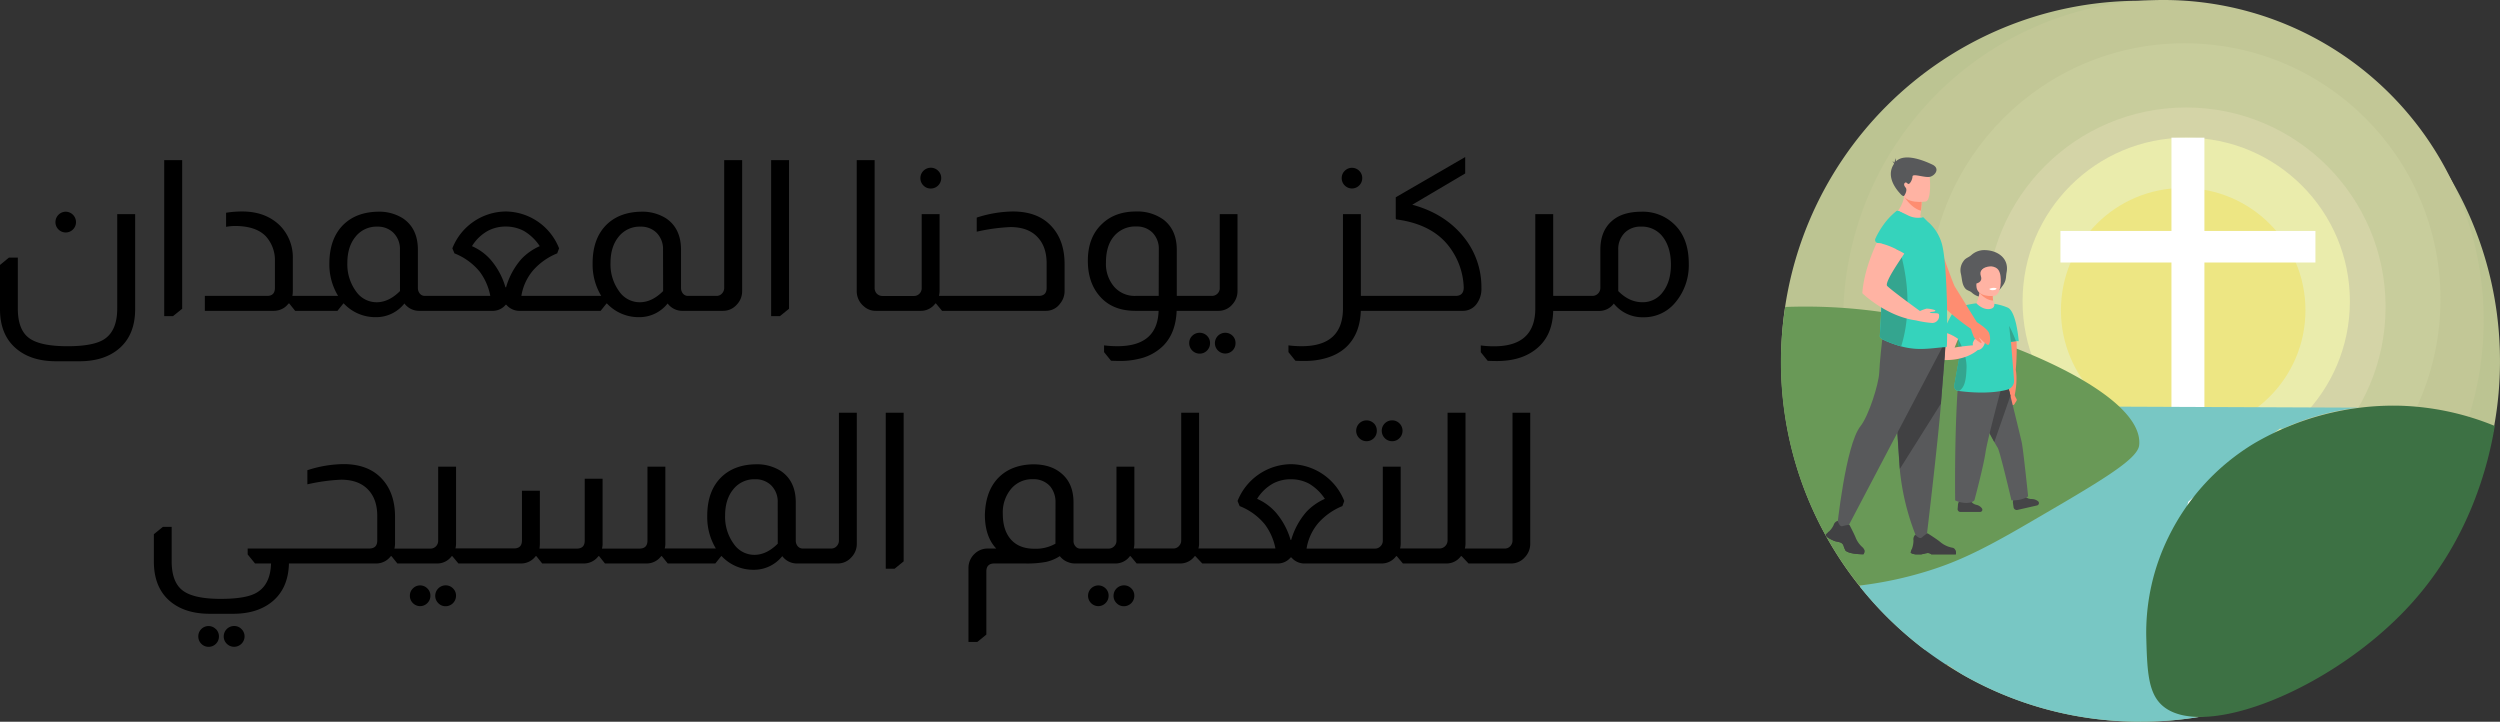 <svg id="Layer_1" data-name="Layer 1" xmlns="http://www.w3.org/2000/svg" viewBox="0 0 1039.21 300"><rect x="0" y="0" width="1039.21" height="300" fill="#333333" stroke="none"/><defs><style>.cls-1{fill:#bcc492;}.cls-2{fill:#c2c796;}.cls-3{fill:#c8cd9c;}.cls-4{fill:#d4d4a7;}.cls-5{fill:#eaecac;}.cls-6{fill:#ede683;}.cls-7{fill:#fff;}.cls-8{fill:#78c7c4;}.cls-9{fill:#3d7144;}.cls-10{fill:#699957;}.cls-11{fill:#fe8d71;}.cls-12{fill:#454547;}.cls-13{fill:#5b5c5e;}.cls-14{fill:#ffb3a3;}.cls-15{fill:#35d3bc;}.cls-16{fill:#34a58f;}.cls-17{fill:#58595b;}.cls-18{fill:#414143;}</style></defs><g id="LOGO"><g id="sun"><path class="cls-1" d="M1045.47,150.16A149.75,149.75,0,0,1,920.48,298s0,0,0,0v0A150.29,150.29,0,0,1,896,300q-7.07,0-14-.65-5.62-.51-11.12-1.46h0c-1.51-.25-3-.52-4.47-.82a148.11,148.11,0,0,1-44.37-16.66c-2.38-1.36-4.7-2.77-7-4.25h.6a123.5,123.5,0,0,0,34.71-21.07c.2-.16.38-.33.58-.52-1.93-.86-3.85-1.78-5.73-2.74A127,127,0,0,1,826,263.06,111.79,111.79,0,0,1,806.25,270h0a154.07,154.07,0,0,1-17-15q-5.12-5.25-9.71-11a149.44,149.44,0,0,1-32.91-93.81C746.57,67.4,813.48.31,896,.31h.37a149.32,149.32,0,0,1,129,74.74l0,0A149.45,149.45,0,0,1,1045.47,150.16Z" transform="translate(-6.27)"/><path class="cls-2" d="M1038.68,133.13A133,133,0,0,1,905.56,266.25H905c-2.17,0-4.33-.08-6.48-.19A132.32,132.32,0,0,1,851,254.58c-1.93-.86-3.85-1.78-5.73-2.74a132.05,132.05,0,0,1-15.58-9.33,130.14,130.14,0,0,1-11.52-9l-1.41-1.25a132.73,132.73,0,0,1-44.31-99.16c0-1.84,0-3.67.11-5.48A133.14,133.14,0,0,1,896.37.31h0Q900.94,0,905.56,0a133.12,133.12,0,0,1,119.81,75.05l0,0A132.63,132.63,0,0,1,1038.68,133.13Z" transform="translate(-6.27)"/><circle class="cls-3" cx="908.04" cy="124.42" r="106.43"/><circle class="cls-4" cx="908.73" cy="127.6" r="82.92"/><circle class="cls-5" cx="908.78" cy="125.26" r="68.03"/><circle class="cls-6" cx="907.52" cy="128.96" r="50.82"/></g><polygon class="cls-7" points="902.64 226.95 916.34 226.95 916.34 109.12 962.49 109.12 962.49 96 916.34 96 916.34 57.23 902.64 57.23 902.64 96 856.49 96 856.49 109.12 902.64 109.12 902.64 226.95"/><g id="river"><path class="cls-8" d="M871.61,296.89l-.67,1h0C871.17,297.55,871.39,297.21,871.61,296.89Z" transform="translate(-6.27)"/><path class="cls-8" d="M871.61,296.89l-.67,1h0C871.17,297.55,871.39,297.21,871.61,296.89Z" transform="translate(-6.27)"/><path class="cls-8" d="M986.85,169.45a100.59,100.59,0,0,0-14,2.55,101.94,101.94,0,0,0-17.58,6.22l-1.29,0-2.38,1.71,0,0q-17.71,12.93-33.43,26.66c-.76.64-1.52,1.31-2.29,2-.13.53-.26,1.07-.38,1.6-1.75,7.18-3.29,14.1-4.64,20.63-2.8,13.6-4.74,25.64-5.83,35.46-1.76,15.84-1.32,25.92,1.27,27.41a37.68,37.68,0,0,0,7.19,3.07,33.08,33.08,0,0,0,7,1.26s0,0,0,0,0,0,0,0A150.29,150.29,0,0,1,896,300q-7.07,0-14-.65-5.62-.51-11.12-1.46l.67-1c-.22.32-.44.66-.68,1-1.51-.25-3-.52-4.47-.82a148.11,148.11,0,0,1-44.37-16.66c-2.34-1.45-4.47-2.88-6.39-4.24h-.6q-3.4-2.21-6.68-4.59c-.73-.52-1.45-1.05-2.17-1.59h0a154.07,154.07,0,0,1-17-15q-5.12-5.25-9.71-11c0-.19,0-.38,0-.57l.19,0a261.63,261.63,0,0,0,37.07-11.07,259,259,0,0,0,31.87-14.67q3.78-2,7.36-4.16c.18-.11.37-.21.55-.33a259.79,259.79,0,0,0,39-28.19l-17.68-16Z" transform="translate(-6.27)"/></g><path class="cls-9" d="M904.8,293c-5.72-5.4-6-14.71-6.37-28.5a90.1,90.1,0,0,1,9.27-41.32,93.18,93.18,0,0,1,35.52-38.83,114.91,114.91,0,0,1,60.74-15.7,112.23,112.23,0,0,1,39.36,8.42c-2.68,15.91-10.18,46.6-34.58,73.7C976.31,286.74,921.13,308.38,904.8,293Z" transform="translate(-6.27)"/><path class="cls-10" d="M895.51,184.94C895,191,879.39,200.07,848.2,218.2c-18.33,10.66-28.42,15.33-40.07,19a159,159,0,0,1-29,6.22A148.47,148.47,0,0,1,748.36,127.6a223.45,223.45,0,0,1,58.32,5.49C844.58,141.81,897.29,164.57,895.51,184.94Z" transform="translate(-6.27)"/><g id="son"><path class="cls-11" d="M844.45,165.72l-.07-.09a11.71,11.71,0,0,1-.63-1.34c1.36-6.68.44-10.54.44-10.54.17-1.95,1.33-15.54-1.35-21.84-1.29-3-3.45-3-3.45-3s-4.25,5.89-4.59,8.5c-.3,2.39,6.74,23.8,7.12,27.47h0l.11,3.73,1.1-.26.13,0h0a.82.82,0,0,0,.34-.3l.88-1.4a.77.77,0,0,0,0-.85Zm-2.08-.61,0,0,0,0Z" transform="translate(-6.27)"/><path class="cls-12" d="M847.9,206.19a3.86,3.86,0,0,0,2.78,1.25,4.26,4.26,0,0,1,2.77.91,1,1,0,0,1-.44,1.76l-8.1,1.85a1.34,1.34,0,0,1-1.64-1.14c-.08-.6-.17-1.26-.26-1.78a3.64,3.64,0,0,1,.77-2.45Z" transform="translate(-6.27)"/><path class="cls-13" d="M849.33,206.32S847,208.14,842.4,208c0,0-4.83-20.67-5.75-21.92-.21-.3-.67-1.07-1.23-2.09l-.15-.26c-1.85-3.33-4.75-8.91-5-9.76-.28-1.14,3.05-15.78,5.78-15.31a14.44,14.44,0,0,1,4.56,1.71c.26.15.4.25.4.25s.11.42.28,1.14.39,1.56.66,2.64c0,.13.06.27.1.41,1.51,6.16,4.2,17.12,4.61,19C847.27,186.45,849.33,206.32,849.33,206.32Z" transform="translate(-6.27)"/><path class="cls-12" d="M842,164.43l-6.72,19.33c-1.85-3.33-4.75-8.91-5-9.76-.28-1.14,3.05-15.78,5.78-15.31a14.44,14.44,0,0,1,4.56,1.71c.26.15.4.25.4.25s.11.42.28,1.14S841.72,163.35,842,164.43Z" transform="translate(-6.27)"/><path class="cls-12" d="M825.36,208.05a3.71,3.71,0,0,0,2.34,1.77,4,4,0,0,1,2.42,1.49.94.94,0,0,1-.76,1.5h-8.17a1.17,1.17,0,0,1-1.17-1.29c.06-.6.13-1.31.15-1.85a3.47,3.47,0,0,1,1.25-2.13Z" transform="translate(-6.27)"/><path class="cls-13" d="M821.37,113.73a6.23,6.23,0,0,1,1.08-5.16c.92-1.44,2.23-1.5,3.48-2.72a8.07,8.07,0,0,1,5.12-1.89c5.59,0,10.44,3.42,9.33,9.23-.35,1.84,0,3.3-1.55,5.45-1.86,2.7-4.13,4.86-7.78,4.86a7,7,0,0,1-5.12-1.86c-.82-.77-2-.86-2.7-1.7C821.79,118.25,821.9,116,821.37,113.73Z" transform="translate(-6.27)"/><path class="cls-14" d="M836.18,127.36l-7,3.57-1.39-4.84a15.07,15.07,0,0,0,1.29-4.41,18.87,18.87,0,0,0,.14-4l5.68,2.91a10.31,10.31,0,0,0-.23,1.3,9.6,9.6,0,0,0,.1,3A4.25,4.25,0,0,0,836.18,127.36Z" transform="translate(-6.27)"/><path class="cls-13" d="M820,162.41S818.71,180,819,208a10.77,10.77,0,0,0,3.53,1c3.6.36,4.48-1.07,4.48-1.07s3.68-13.66,4.6-19.82C832.46,182.44,838,162,838,162Z" transform="translate(-6.27)"/><path class="cls-15" d="M840.73,127.82h0a22.9,22.9,0,0,0-5.42-1.52c0,1-.24,1.93-2,2.16-2.34.3-4.43-1.29-5.49-2.38h0s-1.65.18-3.58.6a21.53,21.53,0,0,0-2.92.83,6.24,6.24,0,0,0-2.61,1.56h0C816.91,131.29,814,138,814,138s4.93,1.82,6.17,2.89l0,.24.77,6.41-2.3,12.76a1.84,1.84,0,0,0,0,.33,1.88,1.88,0,0,0,1.44,1.83l.56.08c2.44.34,12.33,1.53,20.09-.58a3.76,3.76,0,0,0,2.74-3.94l-1.26-15.87c.68-.11,1.45-.23,2.09-.31a4.23,4.23,0,0,1,1.12,0S844.49,129.23,840.73,127.82Z" transform="translate(-6.27)"/><path class="cls-16" d="M823.73,152.86c-.15,4.45-.59,8.22-3.14,9.63l-.56-.08a1.88,1.88,0,0,1-1.44-1.83,1.84,1.84,0,0,1,0-.33l2.3-12.76-.77-6.41.06-.17S823.93,147.15,823.73,152.86Z" transform="translate(-6.27)"/><path class="cls-16" d="M844.25,141.79c-.65.08-2.09.31-2.09.31l-.73-6.64A49.2,49.2,0,0,1,844.25,141.79Z" transform="translate(-6.27)"/><path class="cls-11" d="M834.8,124.94c-3.23-.08-5.69-3.26-5.69-3.26l5.59.22A9.6,9.6,0,0,0,834.8,124.94Z" transform="translate(-6.27)"/><path class="cls-14" d="M835.11,123s-7.14.87-7.29-4.16,2.82-8.28,4.81-8.24c4,.07,4.61,1.67,5.07,3.34S838.4,122.64,835.11,123Z" transform="translate(-6.27)"/><path class="cls-7" d="M833.2,120.09s.16.63,1.72.52c0,0,1.31-.1,1.26-.79A4.21,4.21,0,0,0,833.2,120.09Z" transform="translate(-6.27)"/><path class="cls-13" d="M834.4,110.63s-6.1,0-4.7,4.19c.88,2.64-2.06,3.05-2.06,3.05l-1.41-4.23.89-3.3Z" transform="translate(-6.27)"/><path class="cls-14" d="M830.84,139.2a4.53,4.53,0,0,0-3.53,1.94l0-.07c-.2-.27-.53.46-.86,1.2a1.66,1.66,0,0,0-.06,1.15c0,.07,0,.11,0,.11s-6.64.6-7.62,1c0,0,.54-1.46,1.5-3.66a18.85,18.85,0,0,0-5.6-2.7A18.1,18.1,0,0,0,813.43,149a.82.82,0,0,0,.78.65c2.12.1,9.1.07,14.22-4.17l.09,0c1.22-.07,2.37-1.29,2.81-2.89s.48-1.11.82-2.23S830.84,139.2,830.84,139.2Z" transform="translate(-6.27)"/></g><g id="father"><path class="cls-11" d="M833,138.24c-.89-1.79-4.75-4.15-5-4.34-2.56-4.08-8.44-13.67-9.12-14.73C818,117.85,810.4,96,810.4,96l-14.63-2.77s13.28,27.41,15.48,30.74c3.15,4.79,12,11.14,14.31,12.73h0a27.55,27.55,0,0,0,1.34,3.64,11,11,0,0,0,2.87,2.31c.2-.08.29-.27.09-.68s-1.09-1.62-.89-1.63,3.06,3.33,3.84,3S833.83,140,833,138.24Z" transform="translate(-6.27)"/><path class="cls-17" d="M814.8,146.29s-.78,9.76-1.7,21.5c-1.25,16-6,55.68-6,55.68s1,1.58-3.89.55a100.5,100.5,0,0,1-7.24-29.1l-.06-.77c-1.16-15.84-3-49.21-3-49.21Z" transform="translate(-6.27)"/><path class="cls-18" d="M815.07,142.91s-1.05,13.14-2,24.88L796,194.92l-.06-.77c-1.16-15.84-3-49.21-3-49.21Z" transform="translate(-6.27)"/><path class="cls-17" d="M814.06,143.58l-40,76.1s-3.72,1.67-4.21.22c0,0,3.55-34.87,9.76-42.69,3.51-4.42,7.64-17.68,7.83-22.32s1.25-13.82,1.25-13.82Z" transform="translate(-6.27)"/><path class="cls-18" d="M780.87,230.4s-5.8.08-7.48-1.56a14.29,14.29,0,0,1-.84-2.16,2.23,2.23,0,0,0-1.55-1.27c-.78-.27-1.44-.26-2.2-.55a20.36,20.36,0,0,1-2.15-1.05c-1.8-1.05-1.39-1.61-1.39-1.61s.39-.36.91-.88c.15-.14.3-.3.45-.46a8.62,8.62,0,0,0,1.87-2.62,2.49,2.49,0,0,1,.88-1.31,2.23,2.23,0,0,1,.82-.43s.64,2.54,1.89,2.22c2.43-.61,2.88-.54,3-.5h0s2,3.85,2.54,5.22a10.62,10.62,0,0,0,3,4.17,2,2,0,0,1,.45.66A2,2,0,0,1,780.87,230.4Z" transform="translate(-6.27)"/><path class="cls-18" d="M780.87,230.4s-5.8.08-7.48-1.56a14.29,14.29,0,0,1-.84-2.16,2.23,2.23,0,0,0-1.55-1.27c-.78-.27-1.44-.26-2.2-.55a20.36,20.36,0,0,1-2.15-1.05c-1.8-1.05-1.39-1.61-1.39-1.61s.39-.36.91-.88c.15-.14.3-.3.45-.46a3.66,3.66,0,0,0,2.1,2.59c2,.77,4.11,2.09,4.73,3.15s1,2,2.24,2.42a16,16,0,0,0,4.58.41c.18-.09.36-.87.81-1.15A2,2,0,0,1,780.87,230.4Z" transform="translate(-6.27)"/><path class="cls-18" d="M802.5,230.42h2.4c.8-.13,1.4-.36,2.22-.47a2.18,2.18,0,0,1,1.94.47l0,0h10.19c.26-.37,0-1.22-.23-1.84a1.46,1.46,0,0,0-1-.87,10.93,10.93,0,0,1-5.16-2.36c-1.1-1-5.3-3.65-5.3-3.65h0c-.09,0-.53.13-2.45,1.75-1,.83-2.67-1.18-2.67-1.18a2.29,2.29,0,0,0-.55.75,2.54,2.54,0,0,0-.22,1.57,10.28,10.28,0,0,1-.73,3.78c-.24.69-.44,1.19-.44,1.19S800.44,230.16,802.5,230.42Z" transform="translate(-6.27)"/><path class="cls-18" d="M802.51,230.45h2.38c.81-.13,1.41-.39,2.23-.5a2.18,2.18,0,0,1,1.94.47l0,0h10.19c.26-.37,0-1.22-.23-1.84-.31-.27-.4,1.2-.57,1.43s-8.31.09-8.78-.26a4.94,4.94,0,0,0-3.85-.47c-1.71.41-4.24-.64-4.86-.91-.24.69-.44,1.19-.44,1.19S800.44,230.19,802.51,230.45Z" transform="translate(-6.27)"/><path class="cls-14" d="M793.13,89.87s9.55,4.7,15.07,3a13,13,0,0,0-3.72-3c.13-.8.24-1.54.32-2.19a33.81,33.81,0,0,0,.32-3.71l-5.85-4.72L798,78.11a17.08,17.08,0,0,1-.18,3.11,1.85,1.85,0,0,1,0,.23A13.79,13.79,0,0,1,793.13,89.87Z" transform="translate(-6.27)"/><path class="cls-15" d="M787.68,139.87c0,.61,1.23,1.28,1.77,1.52a46.78,46.78,0,0,0,7.11,2.6,31.69,31.69,0,0,0,5.12.93c5.11.52,11.15-.63,13.23-.6a.89.89,0,0,0,.58-.22c.14-.11.25-6.36.14-14.23,0-.31,0-.64,0-.94v-.11c0-3.07-.14-6.31-.28-9.51-.3-7.08-.85-13.91-1.8-17.69a19,19,0,0,0-6-9.54l-1.65-1.64a.45.45,0,0,0-.4-.12,9.15,9.15,0,0,1-5.8-.64c-2.19-1.08-4.56-2.24-5-2-4.53,3.38-6.79,13.39-6.75,24.76,0,.36,0,.72,0,1.08,0,1.18.07,2.37.13,3.56a151.2,151.2,0,0,1-.3,19.9C787.77,138.24,787.7,139.2,787.68,139.87Z" transform="translate(-6.27)"/><path class="cls-16" d="M787.68,139.87c0,.61,1.23,1.28,1.77,1.52a46.78,46.78,0,0,0,7.11,2.6c6.6-21.3-1.3-42-1.3-42L788,113.56c0,1.18.07,2.37.13,3.56a151.2,151.2,0,0,1-.3,19.9C787.77,138.24,787.7,139.2,787.68,139.87Z" transform="translate(-6.27)"/><path class="cls-15" d="M797.83,105.35c-2.37-1.4-7.11-3.94-11-4.34a1.27,1.27,0,0,1-1-1.78c1.23-2.83,4.74-8.76,9-11.51.4-.26.7,0,1.12.2,1.57.88,5,3.49,5.17,6.57.18,2.74-.76,7.49-1.32,10A1.27,1.27,0,0,1,797.83,105.35Z" transform="translate(-6.27)"/><path class="cls-11" d="M797.7,81.36l0,.09c.37.66,2.9,4.93,7.06,6.15a33.81,33.81,0,0,0,.32-3.71l-5.85-4.72a15.77,15.77,0,0,0-1.49,2A.87.87,0,0,0,797.7,81.36Z" transform="translate(-6.27)"/><path class="cls-14" d="M806.81,83.76s-9.12,1.51-10-4.18S794.23,70.25,800,69s7.25.79,8,2.62S809.16,83.21,806.81,83.76Z" transform="translate(-6.27)"/><path class="cls-17" d="M809.42,68.37c-1.89-.88-11.11-5.25-15.06-1.26a12.42,12.42,0,0,1-.06-1.34,5.27,5.27,0,0,0-.47,1.83,1.71,1.71,0,0,0-1-.49,1.38,1.38,0,0,1,.75,1c-3.91,5.82,2,11.74,2.85,12.67s1.32.67,1.32.67,1.49-2,.77-3.34c0,0-1.21-1.22-.52-2s1.11.4,1.65.36,1.55-1.65,1.62-3.11,5.37.77,7.49.07S812.75,69.9,809.42,68.37Z" transform="translate(-6.27)"/><path class="cls-14" d="M812.25,130.66c-.21-.84-3.17-.17-3.79-.8-.15-.14,1.37-.26,1.81-.37s.53-.32.46-.52a11,11,0,0,0-3.62-.68,17.83,17.83,0,0,0-2.74,1h0s-11.57-8.37-13.61-10.41c-1.49-1.47,7.22-13.4,7.07-13.49-2.36-1.4-7.12-4-11-4.36a1,1,0,0,1-.43-.1c-2.67,5.77-5.43,13.36-6,20.95,0,0,9.85,9.62,22.3,11.3a41.6,41.6,0,0,0,6.8,1.08A2.9,2.9,0,0,0,812.25,130.66Z" transform="translate(-6.27)"/></g></g><path d="M62.45,89v39.47q0,10.5-6.39,16.18-6.21,5.52-16.8,5.52H29.55q-10.42,0-16.63-5.34-6.66-5.68-6.65-16.36V110.14L10,107.07h3.68v21.18q0,8.75,4.59,12.21t16.06,3.46q10.94,0,15.4-3Q55,137.36,55,128.25V89Zm-28.88-1a4.34,4.34,0,0,1,4.29,4.29,4.19,4.19,0,0,1-1.27,3.1,4.23,4.23,0,0,1-6,0,4.23,4.23,0,0,1-1.27-3.1,4.34,4.34,0,0,1,4.29-4.29Z" transform="translate(-6.27)"/><path d="M82,66.56v61.78L78.2,131.4H74.53V66.56Z" transform="translate(-6.27)"/><path d="M307.31,66.56v53.11a3.34,3.34,0,0,1-.8,2.19A3,3,0,0,1,304,123H292.07a2.66,2.66,0,0,1-2.1-1.23,3.61,3.61,0,0,1-.61-2.1V103.84q0-8.94-6.3-13.13A18.52,18.52,0,0,0,272.65,88q-8.76.18-14.09,5.24-6,5.79-5.95,16.37A25.17,25.17,0,0,0,256.19,123H223a21.56,21.56,0,0,1,5-10.76,26.65,26.65,0,0,1,9.89-6.92l.78-2.09a24.09,24.09,0,0,0-22.14-15.32,24.09,24.09,0,0,0-22.22,15.32l.87,2.09a25.71,25.71,0,0,1,10.5,7.62A24.37,24.37,0,0,1,210.08,123H182.69a2.63,2.63,0,0,1-2.1-1.23,3.54,3.54,0,0,1-.61-2.1V103.84q0-8.94-6.31-13.13A18.5,18.5,0,0,0,163.26,88q-8.74.18-14.08,5.24-6,5.79-6,16.37A25.17,25.17,0,0,0,146.81,123h-19a11.49,11.49,0,0,0,.18-2.1V107.51a18.83,18.83,0,0,0-5.34-13.74q-6-5.86-15.67-5.86a40.82,40.82,0,0,0-6.73.53v5.85a21.22,21.22,0,0,1,4.1-.35q8.42.11,12.43,4.29a14.74,14.74,0,0,1,3.77,10.33v11.11c0,2.22-1.09,3.33-3.24,3.33H91.42v6.21h28.7a7.74,7.74,0,0,0,4.55-1.49,10.13,10.13,0,0,0,1.57-1.57h.27l2.45,3.06h17.58l2.46-3.06h.18a17.9,17.9,0,0,0,13.2,5.69,14.9,14.9,0,0,0,12-5.69,7.58,7.58,0,0,0,6.31,3.06h30.71a7,7,0,0,0,5.08-2.53h.26a7.14,7.14,0,0,0,5.08,2.53h34.12l2.46-3.06h.17a18,18,0,0,0,13.22,5.69,14.92,14.92,0,0,0,12-5.69,7.57,7.57,0,0,0,6.3,3.06h16.71a7.51,7.51,0,0,0,5.69-2.53,8,8,0,0,0,2.28-5.78V66.56ZM172.54,121q-4.65,4.64-9.71,4.64a10.36,10.36,0,0,1-8.59-4.56,19,19,0,0,1-3.58-11.81q0-6.74,3.41-10.89a11.08,11.08,0,0,1,9-4.17,9.24,9.24,0,0,1,6.55,2.37,9.47,9.47,0,0,1,2.9,7.27Zm44.1-1.58h-.26A30.51,30.51,0,0,0,210.25,108a22.15,22.15,0,0,0-7.79-5.68,18,18,0,0,1,6.83-6.48,15.78,15.78,0,0,1,7.26-1.67,16,16,0,0,1,7.53,1.85,20.14,20.14,0,0,1,6.56,6.3,23.66,23.66,0,0,0-7.7,5.42A30.54,30.54,0,0,0,216.64,119.41ZM281.92,121q-4.64,4.64-9.71,4.64a10.34,10.34,0,0,1-8.58-4.56,19,19,0,0,1-3.58-11.81q0-6.74,3.4-10.89a11.12,11.12,0,0,1,9-4.17A9.29,9.29,0,0,1,279,96.57a9.53,9.53,0,0,1,2.88,7.27Z" transform="translate(-6.27)"/><path d="M334.25,66.56v61.78l-3.76,3.06h-3.67V66.56Z" transform="translate(-6.27)"/><path d="M448.8,109.79V120.9a8.11,8.11,0,0,1-1.83,5.25,7.19,7.19,0,0,1-6,3.06H397.87l-2.53-3.06h-.27a7.4,7.4,0,0,1-6.12,3.06H370.31a7.23,7.23,0,0,1-4.91-1.84,8.12,8.12,0,0,1-3-6.47V66.56h7.44v53.11a3.37,3.37,0,0,0,.87,2.36,3.3,3.3,0,0,0,2.46,1h12.94a3.11,3.11,0,0,0,2.29-.88,3.2,3.2,0,0,0,1-2.45V89h7.44V120.9a8.88,8.88,0,0,1-.26,2.1H438q3.35,0,3.34-3.33V109.53c0-4.56-1.2-8.14-3.6-10.77q-3.93-4.37-11.46-4.37a78.31,78.31,0,0,0-14,1.92V90.45a50.28,50.28,0,0,1,15.05-2.54q10.86,0,16.54,6.74Q448.81,100.43,448.8,109.79Z" transform="translate(-6.27)"/><path d="M396.25,71a4.2,4.2,0,0,0-3.11-1.27A4.32,4.32,0,0,0,388.86,74a4.22,4.22,0,0,0,1.26,3.1,4.13,4.13,0,0,0,3,1.27A4.34,4.34,0,0,0,397.52,74,4.1,4.1,0,0,0,396.25,71Z" transform="translate(-6.27)"/><path d="M513.3,89v30.71a3.07,3.07,0,0,1-.88,2.28,3.18,3.18,0,0,1-2.45,1H495.44V103.84q0-8.24-5.5-12.52a18.49,18.49,0,0,0-11.38-3.41q-8.76,0-14.09,5.07-6,5.52-6,15.4,0,8.67,4.47,14.18,5.32,6.66,15.31,6.65h9.63q-.45,14.72-17.15,14.7a42.46,42.46,0,0,1-5.52-.35v2.81l2.9,3.58q1.92.09,4,.09a31.29,31.29,0,0,0,7.52-.88,20.54,20.54,0,0,0,10.25-5.51q5.15-5.25,5.5-14.44h17.33a7.48,7.48,0,0,0,5.87-2.71,8.14,8.14,0,0,0,2.1-5.6V89Zm-25.38,34h-9.71a11.26,11.26,0,0,1-8.84-3.85A14.57,14.57,0,0,1,466,109.09q0-7,3.37-10.94a11.5,11.5,0,0,1,9.24-4,9.12,9.12,0,0,1,6.73,2.55,9.58,9.58,0,0,1,2.63,7.09Z" transform="translate(-6.27)"/><path d="M518.64,139.58a4.31,4.31,0,0,0-7.35,3,4.26,4.26,0,0,0,1.26,3.11,4.29,4.29,0,0,0,6.09,0,4.35,4.35,0,0,0,1.22-3.11A4.21,4.21,0,0,0,518.64,139.58Zm-10.63,0a4.36,4.36,0,0,0-6.13,0,4.1,4.1,0,0,0-1.27,3A4.34,4.34,0,0,0,505,147a4.18,4.18,0,0,0,3-1.27,4.26,4.26,0,0,0,1.26-3.11A4.12,4.12,0,0,0,508,139.58Z" transform="translate(-6.27)"/><path d="M571.27,71a4.23,4.23,0,0,0-6,0A4.09,4.09,0,0,0,564,74a4.19,4.19,0,0,0,1.26,3.1,4.23,4.23,0,0,0,6,0,4.23,4.23,0,0,0,1.27-3.1A4.13,4.13,0,0,0,571.27,71Z" transform="translate(-6.27)"/><path d="M622.07,119.76a10.31,10.31,0,0,1-2.19,6.83,7,7,0,0,1-5.68,2.62H571.93q-.27,9.1-5.52,14.53-4.27,4.38-11.73,5.77a32.09,32.09,0,0,1-5.94.53c-1.41,0-2.75,0-4-.09l-2.88-3.58v-2.81a40.82,40.82,0,0,0,5.5.35q17.16,0,17.16-15.75V89h7.44v34H611.3c2.29,0,3.42-1.17,3.42-3.5a29.53,29.53,0,0,0-5.34-16q-7-10.15-22.4-12.26c-.35,0-.52-.2-.52-.61V82l28.87-16.72v6.82l-22,13Q607,88.79,614.9,98.76A33,33,0,0,1,622.07,119.76Z" transform="translate(-6.27)"/><path d="M702.67,93.68A18.75,18.75,0,0,0,688.75,88q-6.82,0-10.94,2.71-6.3,4.2-6.3,13.13v15.83a3.3,3.3,0,0,1-3.32,3.33H651.91V89h-7.44v39.2q0,15.76-17.15,15.75a40.87,40.87,0,0,1-5.51-.35v2.81l2.88,3.58c1.52.06,2.77.09,3.77.09q9.62,0,15.66-4.46,7.51-5.43,7.79-16.37h18.9a7.55,7.55,0,0,0,6.3-3.06,15.2,15.2,0,0,0,12.25,5.69,16.8,16.8,0,0,0,13.31-6.13,24,24,0,0,0,5.6-16.1Q708.27,99.38,702.67,93.68Zm-5.12,27.62a10.26,10.26,0,0,1-8.54,4.33q-5.52,0-10.06-4.64V103.84a9.53,9.53,0,0,1,2.89-7.27,9.25,9.25,0,0,1,6.56-2.37A10.91,10.91,0,0,1,697,97.88q3.84,4.47,3.85,12.17Q700.83,117,697.55,121.3Z" transform="translate(-6.27)"/><path d="M106.64,261.48a4.14,4.14,0,0,0-3-1.26,4.32,4.32,0,0,0-4.37,4.37,4.13,4.13,0,0,0,1.27,3,4.23,4.23,0,0,0,3.1,1.27,4.34,4.34,0,0,0,4.29-4.29A4.23,4.23,0,0,0,106.64,261.48Zm-10.68,0a4.25,4.25,0,0,0-6,0,4.26,4.26,0,0,0-1.26,3.11,4.29,4.29,0,0,0,8.58,0A4.24,4.24,0,0,0,96,261.48Z" transform="translate(-6.27)"/><path d="M355,171.57v53.12a3.31,3.31,0,0,1-.79,2.18,3,3,0,0,1-2.54,1.14h-11.9a2.69,2.69,0,0,1-2.1-1.22,3.56,3.56,0,0,1-.61-2.1V208.85q0-8.92-6.3-13.13A18.62,18.62,0,0,0,320.3,193q-8.76.17-14.09,5.25-6,5.78-5.95,16.36A25.12,25.12,0,0,0,303.84,228H282.58a7.74,7.74,0,0,0,.27-2.1V194h-7.44v30.72c0,2.21-1.12,3.32-3.33,3.32H256.5a7.75,7.75,0,0,0,.26-2.1V199h-7.43v25.73q0,3.31-3.33,3.32H230.51a12.4,12.4,0,0,0,.17-2.1V204h-7.44v20.65c0,2.21-1.1,3.32-3.32,3.32H195.59a8.88,8.88,0,0,0,.26-2.1V194h-7.44v30.72a3.2,3.2,0,0,1-1,2.45,3.1,3.1,0,0,1-2.28.87H170.22a8.88,8.88,0,0,0,.26-2.1V214.8q0-9.36-4.9-15.14-5.69-6.74-16.54-6.74a50,50,0,0,0-15,2.54v5.87a77.5,77.5,0,0,1,14-1.93c5,0,8.84,1.45,11.46,4.37q3.6,3.94,3.59,10.76v10.16q0,3.31-3.33,3.32H109.22v2.46l3.07,3.76h6.65q-.27,8.66-5.78,12-4.27,2.7-15.14,2.71-11.28,0-15.84-3.5t-4.55-12.17V219H74l-3.77,3.06v11.38q0,10.16,6,15.84,6.3,5.86,17.24,5.86h9.72q9.78,0,15.92-4.81,7-5.52,7.27-16.1H162.6a7.56,7.56,0,0,0,6.13-3.06H169l2.45,3.06h16.45a7.4,7.4,0,0,0,6.13-3.06h.26l2.54,3.06h26a7.53,7.53,0,0,0,6.12-3.06h.27l2.44,3.06h17.25a7.56,7.56,0,0,0,6.13-3.06h.26l2.45,3.06H275a7.53,7.53,0,0,0,6.12-3.06h.26l2.46,3.06h19.77l2.45-3.06h.18a18,18,0,0,0,13.21,5.68,15,15,0,0,0,12-5.68,7.57,7.57,0,0,0,6.3,3.06h16.71a7.5,7.5,0,0,0,5.69-2.54,8,8,0,0,0,2.28-5.78V171.57ZM329.57,226q-4.63,4.63-9.71,4.64a10.32,10.32,0,0,1-8.57-4.55,19,19,0,0,1-3.6-11.82q0-6.74,3.41-10.89a11.12,11.12,0,0,1,9-4.16,9.27,9.27,0,0,1,6.57,2.37,9.49,9.49,0,0,1,2.88,7.26Z" transform="translate(-6.27)"/><path d="M194.59,244.6a4.21,4.21,0,0,0-3.11-1.28,4.35,4.35,0,0,0-4.29,4.3,4.23,4.23,0,0,0,1.27,3.1,4.14,4.14,0,0,0,3,1.28,4.34,4.34,0,0,0,4.37-4.38A4.12,4.12,0,0,0,194.59,244.6Zm-10.68,0a4.2,4.2,0,0,0-6,0,4.09,4.09,0,0,0-1.26,3,4.19,4.19,0,0,0,1.26,3.1,4.2,4.2,0,0,0,6,0,4.23,4.23,0,0,0,1.27-3.1A4.13,4.13,0,0,0,183.91,244.6Z" transform="translate(-6.27)"/><path d="M381.9,171.57v61.78l-3.76,3.06h-3.68V171.57Z" transform="translate(-6.27)"/><path d="M635,171.57v53.12a3.36,3.36,0,0,1-.79,2.18,3,3,0,0,1-2.53,1.14H615.2a8.88,8.88,0,0,0,.26-2.1V171.57H608v53.12A3.37,3.37,0,0,1,604.7,228H588.25a8.39,8.39,0,0,0,.26-2.1V194h-7.43v30.72a3.15,3.15,0,0,1-1.06,2.45,3.09,3.09,0,0,1-2.27.87H549.39a21.64,21.64,0,0,1,5-10.76,26.71,26.71,0,0,1,9.89-6.91l.78-2.11a24.14,24.14,0,0,0-22.14-15.31,24.16,24.16,0,0,0-22.22,15.31l.87,2.11A25.71,25.71,0,0,1,532.07,218,24.69,24.69,0,0,1,536.45,228h-32a8.39,8.39,0,0,0,.26-2.1V171.57h-7.43v53.12a3.15,3.15,0,0,1-.7,2A3.1,3.1,0,0,1,494,228H477.55a8.88,8.88,0,0,0,.26-2.1V194h-7.44v30.72a3.18,3.18,0,0,1-1.05,2.45,3.08,3.08,0,0,1-2.27.87h-12a2.48,2.48,0,0,1-1.66-.87,3.3,3.3,0,0,1-.88-2.45V208.85q0-8.06-5.25-12.25c-2.91-2.4-6.77-3.59-11.55-3.59q-8.58.17-13.82,5c-4,3.74-6,9-6.22,15.92q0,9.11,4.72,14.09h-3.58a7.72,7.72,0,0,0-5.43,2.2,8,8,0,0,0-2.53,6v30.63h3.67l3.76-3.07V237.56c0-2.23,1.11-3.33,3.32-3.33h12.78a42.51,42.51,0,0,0,8.93-.7,17.55,17.55,0,0,0,5.51-2.36,7.51,7.51,0,0,0,3.51,2.53,7.41,7.41,0,0,0,2.79.53h16.72a7.38,7.38,0,0,0,6.12-3.06h.26l2.54,3.06h18a7.4,7.4,0,0,0,6.13-3.06h.26l2.88,3.06h31.69a6.93,6.93,0,0,0,5.07-2.54h.27a7.08,7.08,0,0,0,5.07,2.54h32.37a7.38,7.38,0,0,0,6.13-3.06h.26l2.55,3.06h18a7.37,7.37,0,0,0,6.12-3.06h.27l2.89,3.06h17.67a7.5,7.5,0,0,0,5.69-2.54,8,8,0,0,0,2.28-5.78V171.57ZM445,226a16.5,16.5,0,0,1-8.75,2.1c-4.21,0-7.44-1.26-9.72-3.81s-3.41-6.11-3.41-10.72a15.25,15.25,0,0,1,3.46-10.37,11.32,11.32,0,0,1,9-4,9.17,9.17,0,0,1,7.26,3,10.24,10.24,0,0,1,2.19,6.65Zm98-1.57h-.26a30.42,30.42,0,0,0-6.12-11.38,22.4,22.4,0,0,0-7.79-5.69,18.08,18.08,0,0,1,6.82-6.48,15.68,15.68,0,0,1,7.26-1.66,15.88,15.88,0,0,1,7.53,1.84,20.14,20.14,0,0,1,6.56,6.3,23.8,23.8,0,0,0-7.7,5.43A30.74,30.74,0,0,0,543,224.43Z" transform="translate(-6.27)"/><path d="M476.55,244.6a4.26,4.26,0,0,0-3.11-1.28,4.35,4.35,0,0,0-4.29,4.3,4.19,4.19,0,0,0,1.27,3.1,4.09,4.09,0,0,0,3,1.28,4.34,4.34,0,0,0,4.37-4.38A4.12,4.12,0,0,0,476.55,244.6Zm-10.69,0a4.28,4.28,0,0,0-7.3,3,4.22,4.22,0,0,0,1.26,3.1,4.2,4.2,0,0,0,6,0,4.2,4.2,0,0,0,1.28-3.1A4.11,4.11,0,0,0,465.86,244.6Z" transform="translate(-6.27)"/><path d="M588,176a4.16,4.16,0,0,0-3-1.26A4.25,4.25,0,0,0,581.9,176a4.36,4.36,0,0,0,0,6.13,4.22,4.22,0,0,0,3.11,1.27,4.13,4.13,0,0,0,3-1.27,4.33,4.33,0,0,0,0-6.13Zm-10.63,0a4.3,4.3,0,0,0-6.08,0,4.31,4.31,0,0,0,0,6.13,4.27,4.27,0,0,0,6.08,0,4.3,4.3,0,0,0,1.22-3.11A4.26,4.26,0,0,0,577.4,176Z" transform="translate(-6.27)"/></svg>